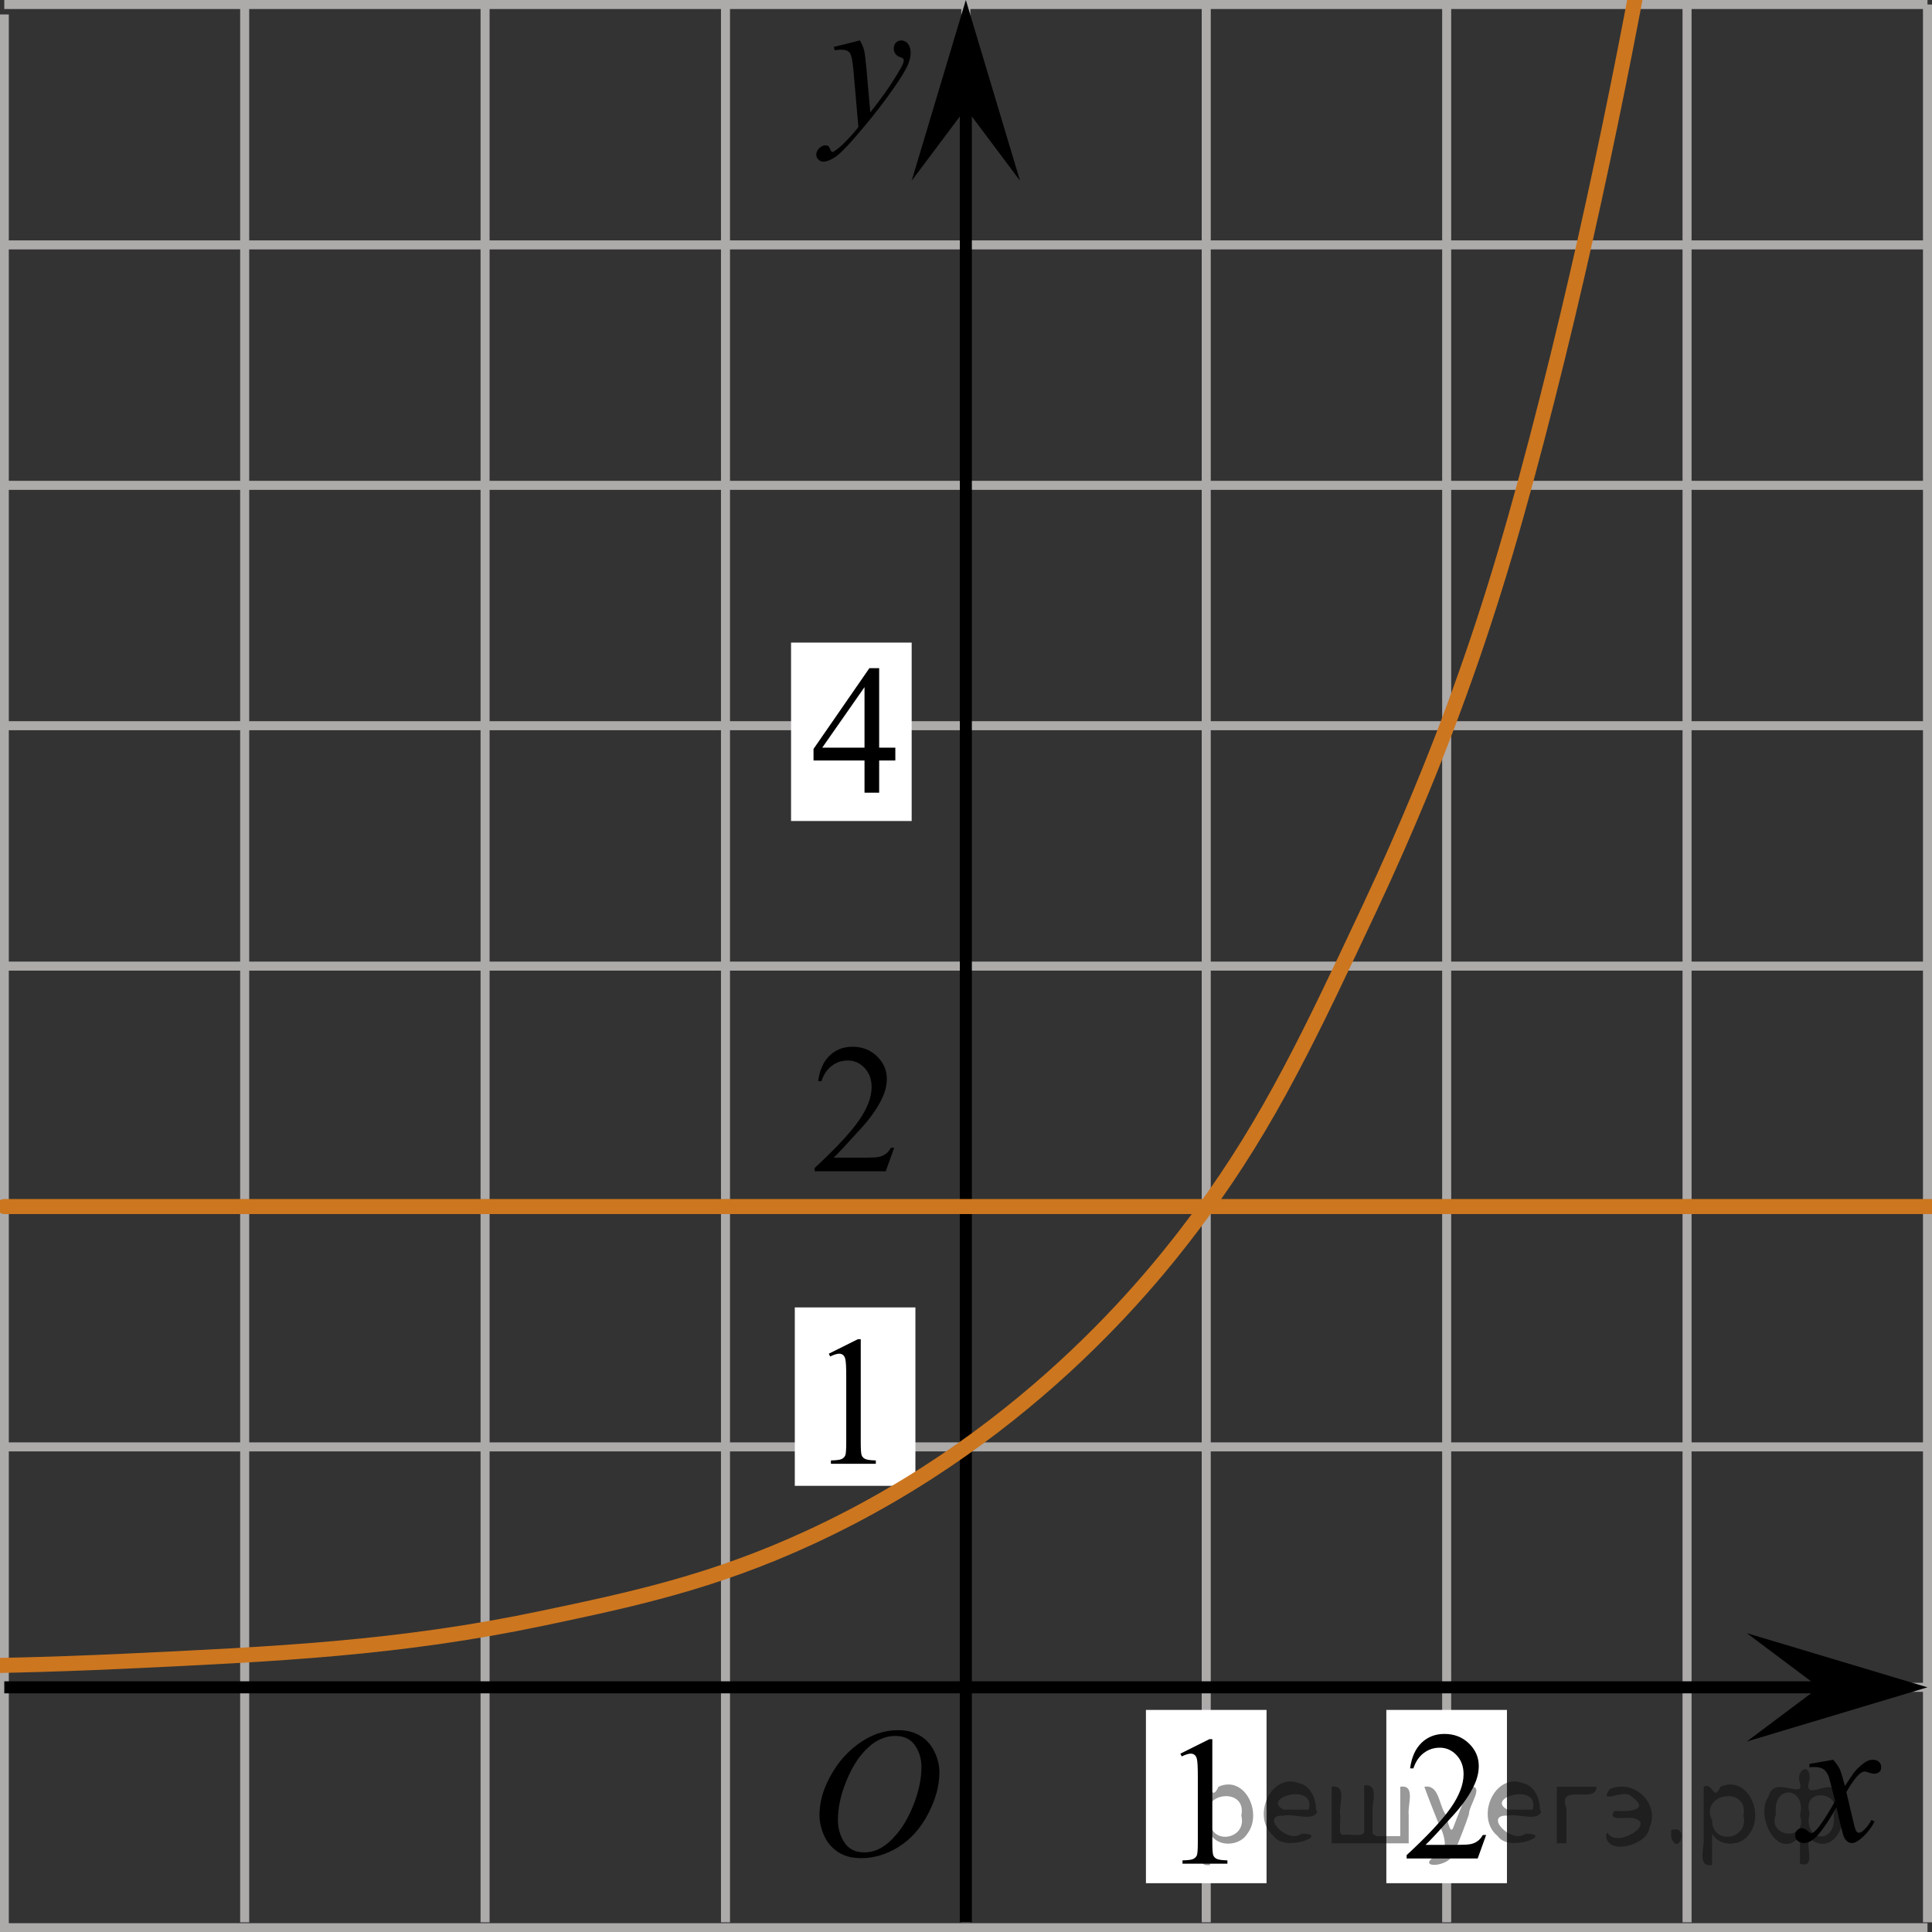 <?xml version="1.0" encoding="utf-8"?>
<!-- Generator: Adobe Illustrator 27.2.0, SVG Export Plug-In . SVG Version: 6.00 Build 0)  -->
<svg version="1.1" id="Слой_1" xmlns="http://www.w3.org/2000/svg" xmlns:xlink="http://www.w3.org/1999/xlink" x="0px" y="0px"
	 width="160.464px" height="160.483px" viewBox="0 0 160.464 160.483" enable-background="new 0 0 160.464 160.483"
	 xml:space="preserve">
<rect x="0" y="0" width="160.464" height="160.483" fill="#333333" stroke="none"/>
<line fill="none" stroke="#ADAAAA" stroke-width="0.75" stroke-miterlimit="10" x1="0.356" y1="0.375" x2="160.089" y2="0.375"/>
<line fill="none" stroke="#ADAAAA" stroke-width="0.75" stroke-miterlimit="10" x1="0.356" y1="20.341" x2="160.089" y2="20.341"/>
<line fill="none" stroke="#ADAAAA" stroke-width="0.75" stroke-miterlimit="10" x1="0.356" y1="40.31" x2="160.089" y2="40.31"/>
<line fill="none" stroke="#ADAAAA" stroke-width="0.75" stroke-miterlimit="10" x1="0.356" y1="60.274" x2="160.089" y2="60.274"/>
<line fill="none" stroke="#ADAAAA" stroke-width="0.75" stroke-miterlimit="10" x1="0.356" y1="80.241" x2="160.089" y2="80.241"/>
<line fill="none" stroke="#ADAAAA" stroke-width="0.75" stroke-miterlimit="10" x1="0.356" y1="100.209" x2="160.089" y2="100.209"/>
<line fill="none" stroke="#ADAAAA" stroke-width="0.75" stroke-miterlimit="10" x1="0.356" y1="120.173" x2="160.089" y2="120.173"/>
<line fill="none" stroke="#ADAAAA" stroke-width="0.75" stroke-miterlimit="10" x1="0.356" y1="140.142" x2="160.089" y2="140.142"/>
<line fill="none" stroke="#ADAAAA" stroke-width="0.75" stroke-miterlimit="10" x1="0.356" y1="160.108" x2="160.089" y2="160.108"/>
<line fill="none" stroke="#ADAAAA" stroke-width="0.75" stroke-miterlimit="10" x1="20.322" y1="159.66" x2="20.322" y2="0.375"/>
<line fill="none" stroke="#ADAAAA" stroke-width="0.75" stroke-miterlimit="10" x1="40.288" y1="159.66" x2="40.288" y2="0.375"/>
<line fill="none" stroke="#ADAAAA" stroke-width="0.75" stroke-miterlimit="10" x1="60.256" y1="159.66" x2="60.256" y2="0.375"/>
<line fill="none" stroke="#ADAAAA" stroke-width="0.75" stroke-miterlimit="10" x1="80.219" y1="159.66" x2="80.219" y2="0.375"/>
<line fill="none" stroke="#ADAAAA" stroke-width="0.75" stroke-miterlimit="10" x1="100.185" y1="159.66" x2="100.185" y2="0.375"/>
<line fill="none" stroke="#ADAAAA" stroke-width="0.75" stroke-miterlimit="10" x1="120.155" y1="159.66" x2="120.155" y2="0.375"/>
<line fill="none" stroke="#ADAAAA" stroke-width="0.75" stroke-miterlimit="10" x1="140.12" y1="159.66" x2="140.12" y2="0.375"/>
<line fill="none" stroke="#ADAAAA" stroke-width="0.75" stroke-miterlimit="10" x1="160.089" y1="159.66" x2="160.089" y2="0.375"/>
<line fill="none" stroke="#ADAAAA" stroke-width="0.75" stroke-miterlimit="10" x1="0.356" y1="160.483" x2="0.356" y2="1.198"/>
<line fill="none" stroke="#000000" stroke-miterlimit="10" x1="80.219" y1="3.423" x2="80.219" y2="159.66"/>
<line fill="none" stroke="#000000" stroke-miterlimit="10" x1="0.356" y1="140.142" x2="156.085" y2="140.142"/>
<polygon points="80.219,9.006 75.719,15.012 80.219,0 84.719,15.012 "/>
<g>
	<g>
		<g>
			<g>
				<g>
					<g>
						<g>
							<g>
								<g>
									<g>
										<g>
											<g>
												<g>
													<g>
														<g>
															<g>
																<g>
																	<g>
																		<defs>
																			<rect id="SVGID_1_" x="65.092" y="0.375" width="13.743" height="16.697"/>
																		</defs>
																		<clipPath id="SVGID_00000081643194635801629720000015611710778489206447_">
																			<use xlink:href="#SVGID_1_"  overflow="visible"/>
																		</clipPath>
																		<g clip-path="url(#SVGID_00000081643194635801629720000015611710778489206447_)">
																			<g enable-background="new    ">
																				<path d="M71.419,3.359c0.167,0.289,0.283,0.56,0.347,0.81c0.064,0.252,0.128,0.746,0.192,1.483
																					l0.325,3.678c0.295-0.359,0.724-0.927,1.285-1.704c0.271-0.379,0.606-0.894,1.004-1.547
																					c0.241-0.399,0.389-0.678,0.443-0.838c0.03-0.079,0.044-0.161,0.044-0.246
																					c0-0.055-0.017-0.1-0.052-0.135s-0.124-0.076-0.27-0.123c-0.145-0.048-0.266-0.135-0.361-0.262
																					c-0.096-0.127-0.144-0.273-0.144-0.438c0-0.204,0.059-0.368,0.177-0.493
																					c0.118-0.124,0.266-0.186,0.443-0.186c0.216,0,0.401,0.091,0.554,0.273
																					c0.152,0.182,0.229,0.433,0.229,0.751c0,0.394-0.133,0.844-0.398,1.35S74.458,7.013,73.7,8.06
																					c-0.758,1.046-1.676,2.187-2.753,3.423c-0.743,0.852-1.294,1.389-1.653,1.61
																					c-0.359,0.222-0.667,0.333-0.923,0.333c-0.152,0-0.287-0.059-0.402-0.176s-0.173-0.253-0.173-0.407
																					c0-0.194,0.08-0.371,0.24-0.531c0.16-0.159,0.334-0.239,0.52-0.239
																					c0.099,0,0.18,0.022,0.244,0.067c0.039,0.025,0.083,0.097,0.129,0.213
																					c0.047,0.117,0.09,0.196,0.129,0.236c0.024,0.024,0.054,0.037,0.088,0.037
																					c0.03,0,0.082-0.025,0.155-0.075c0.271-0.169,0.585-0.439,0.945-0.807
																					c0.472-0.488,0.822-0.887,1.048-1.196l-0.414-4.738c-0.069-0.782-0.172-1.258-0.31-1.428
																					c-0.138-0.169-0.369-0.254-0.694-0.254c-0.103,0-0.288,0.015-0.554,0.045L69.257,3.897
																					L71.419,3.359z"/>
																			</g>
																		</g>
																	</g>
																</g>
															</g>
														</g>
													</g>
												</g>
											</g>
										</g>
									</g>
								</g>
							</g>
						</g>
					</g>
				</g>
			</g>
		</g>
	</g>
</g>
<g>
	<g>
		<g>
			<g>
				<g>
					<g>
						<g>
							<g>
								<g>
									<g>
										<g>
											<g>
												<g>
													<g>
														<g>
															<g>
																<g>
																	<g>
																		<defs>
																			
																				<rect id="SVGID_00000134223161599004632170000004211040526298436259_" x="146.409" y="143.19" width="12.354" height="13.869"/>
																		</defs>
																		<clipPath id="SVGID_00000031917114165392291400000013531078507210174875_">
																			<use xlink:href="#SVGID_00000134223161599004632170000004211040526298436259_"  overflow="visible"/>
																		</clipPath>
																		<g clip-path="url(#SVGID_00000031917114165392291400000013531078507210174875_)">
																			<g enable-background="new    ">
																				<path d="M152.252,146.159c0.241,0.258,0.423,0.517,0.546,0.774
																					c0.088,0.179,0.233,0.648,0.435,1.408l0.649-0.983c0.172-0.238,0.381-0.466,0.627-0.682
																					c0.246-0.216,0.462-0.364,0.649-0.443c0.118-0.05,0.248-0.074,0.391-0.074
																					c0.211,0,0.38,0.057,0.505,0.171s0.188,0.253,0.188,0.417c0,0.19-0.037,0.318-0.111,0.388
																					c-0.138,0.124-0.295,0.186-0.472,0.186c-0.103,0-0.214-0.022-0.332-0.067
																					c-0.231-0.079-0.386-0.119-0.464-0.119c-0.118,0-0.258,0.069-0.421,0.209
																					c-0.305,0.258-0.669,0.757-1.092,1.497l0.605,2.562c0.093,0.393,0.172,0.627,0.236,0.704
																					c0.064,0.077,0.127,0.115,0.191,0.115c0.103,0,0.224-0.058,0.362-0.172
																					c0.271-0.228,0.501-0.526,0.693-0.894l0.258,0.134c-0.31,0.586-0.704,1.073-1.181,1.46
																					c-0.271,0.219-0.499,0.328-0.686,0.328c-0.275,0-0.494-0.156-0.656-0.469
																					c-0.103-0.194-0.317-1.028-0.642-2.503c-0.767,1.346-1.382,2.212-1.844,2.6
																					c-0.3,0.248-0.59,0.372-0.871,0.372c-0.197,0-0.377-0.072-0.539-0.216
																					c-0.118-0.109-0.177-0.256-0.177-0.44c0-0.164,0.054-0.301,0.163-0.41
																					c0.108-0.109,0.241-0.164,0.398-0.164c0.158,0,0.325,0.08,0.502,0.239
																					c0.128,0.114,0.226,0.171,0.295,0.171c0.059,0,0.135-0.04,0.229-0.119
																					c0.231-0.189,0.546-0.596,0.944-1.222c0.398-0.626,0.659-1.077,0.782-1.355
																					c-0.305-1.207-0.47-1.845-0.494-1.915c-0.113-0.322-0.261-0.551-0.443-0.685
																					c-0.182-0.135-0.45-0.201-0.804-0.201c-0.113,0-0.243,0.005-0.391,0.015v-0.269L152.252,146.159
																					z"/>
																			</g>
																		</g>
																	</g>
																</g>
															</g>
														</g>
													</g>
												</g>
											</g>
										</g>
									</g>
								</g>
							</g>
						</g>
					</g>
				</g>
			</g>
		</g>
	</g>
</g>
<rect x="66.013" y="108.589" fill="#FFFFFF" width="10.017" height="14.818"/>
<g>
	<g>
		<g>
			<g>
				<g>
					<g>
						<g>
							<g>
								<g>
									<g>
										<g>
											<g>
												<g>
													<g>
														<g>
															<g>
																<g>
																	<g>
																		<g>
																			<defs>
																				
																					<rect id="SVGID_00000022555936506197463520000003231930813572069772_" x="65.092" y="140.142" width="16.511" height="18.146"/>
																			</defs>
																			<clipPath id="SVGID_00000097469582692128366100000005918363437538427570_">
																				<use xlink:href="#SVGID_00000022555936506197463520000003231930813572069772_"  overflow="visible"/>
																			</clipPath>
																			<g clip-path="url(#SVGID_00000097469582692128366100000005918363437538427570_)">
																				<g enable-background="new    ">
																					<path d="M74.617,143.7c0.665,0,1.253,0.146,1.766,0.44c0.512,0.292,0.914,0.725,1.205,1.297
																						c0.29,0.572,0.435,1.166,0.435,1.78c0,1.09-0.311,2.233-0.935,3.43
																						c-0.623,1.197-1.437,2.111-2.441,2.741c-1.005,0.63-2.044,0.944-3.118,0.944
																						c-0.773,0-1.419-0.174-1.939-0.521c-0.52-0.347-0.904-0.806-1.153-1.375
																						c-0.248-0.57-0.373-1.122-0.373-1.657c0-0.95,0.225-1.889,0.676-2.815s0.989-1.702,1.615-2.324
																						c0.625-0.622,1.292-1.101,2.002-1.435S73.819,143.7,74.617,143.7z M74.366,144.18
																						c-0.493,0-0.974,0.124-1.444,0.371c-0.471,0.247-0.938,0.652-1.4,1.215
																						c-0.463,0.561-0.879,1.298-1.248,2.208c-0.453,1.119-0.68,2.177-0.68,3.171
																						c0,0.71,0.18,1.338,0.54,1.886c0.359,0.547,0.911,0.821,1.655,0.821
																						c0.448,0,0.888-0.113,1.319-0.338c0.431-0.225,0.88-0.609,1.348-1.154
																						c0.586-0.685,1.079-1.559,1.478-2.62c0.399-1.062,0.599-2.054,0.599-2.973
																						c0-0.68-0.18-1.281-0.54-1.804C75.631,144.441,75.089,144.18,74.366,144.18z"/>
																				</g>
																			</g>
																		</g>
																	</g>
																</g>
															</g>
														</g>
													</g>
												</g>
											</g>
										</g>
									</g>
								</g>
							</g>
						</g>
					</g>
				</g>
			</g>
		</g>
	</g>
</g>
<g>
	<g>
		<g>
			<g>
				<g>
					<g>
						<g>
							<defs>
								
									<rect id="SVGID_00000016060912978430586700000002635534424535701898_" x="66.221" y="107.649" width="9.53" height="16.699"/>
							</defs>
							<clipPath id="SVGID_00000134960465841588546860000006079842586742214829_">
								<use xlink:href="#SVGID_00000016060912978430586700000002635534424535701898_"  overflow="visible"/>
							</clipPath>
							<g clip-path="url(#SVGID_00000134960465841588546860000006079842586742214829_)">
								<g enable-background="new    ">
									<path d="M68.836,112.433l2.413-1.203h0.241v8.558c0,0.568,0.023,0.922,0.07,1.062
										c0.046,0.14,0.143,0.246,0.289,0.321c0.146,0.074,0.444,0.117,0.893,0.127v0.276h-3.73v-0.276
										c0.468-0.01,0.77-0.051,0.907-0.123c0.137-0.072,0.231-0.17,0.285-0.292s0.081-0.487,0.081-1.095v-5.471
										c0-0.737-0.024-1.211-0.073-1.42c-0.034-0.16-0.096-0.277-0.186-0.352
										c-0.09-0.075-0.199-0.112-0.325-0.112c-0.181,0-0.432,0.077-0.753,0.231L68.836,112.433z"/>
								</g>
							</g>
						</g>
					</g>
				</g>
			</g>
		</g>
	</g>
</g>
<rect x="65.702" y="53.371" fill="#FFFFFF" width="10.017" height="14.818"/>
<rect x="95.177" y="142.019" fill="#FFFFFF" width="10.017" height="14.392"/>
<g>
	<g>
		<g>
			<g>
				<g>
					<g>
						<g>
							<defs>
								
									<rect id="SVGID_00000124870736919940136530000014483107288230883719_" x="95.422" y="140.865" width="9.53" height="16.699"/>
							</defs>
							<clipPath id="SVGID_00000060014434873882830630000006282272651216487298_">
								<use xlink:href="#SVGID_00000124870736919940136530000014483107288230883719_"  overflow="visible"/>
							</clipPath>
							<g clip-path="url(#SVGID_00000060014434873882830630000006282272651216487298_)">
								<g enable-background="new    ">
									<path d="M98.037,145.65l2.413-1.203h0.241v8.558c0,0.568,0.023,0.922,0.07,1.062
										c0.046,0.14,0.143,0.246,0.289,0.321c0.146,0.074,0.444,0.117,0.893,0.127v0.276h-3.73v-0.276
										c0.468-0.01,0.77-0.051,0.907-0.123c0.137-0.072,0.231-0.17,0.285-0.292s0.081-0.487,0.081-1.095v-5.471
										c0-0.737-0.024-1.211-0.073-1.42c-0.034-0.16-0.096-0.277-0.186-0.352
										c-0.09-0.075-0.199-0.112-0.325-0.112c-0.181,0-0.432,0.077-0.753,0.231L98.037,145.65z"/>
								</g>
							</g>
						</g>
					</g>
				</g>
			</g>
		</g>
	</g>
</g>
<g>
	<g>
		<g>
			<g>
				<g>
					<g>
						<g>
							<g>
								<g>
									<g>
										<g>
											<g>
												<g>
													<g>
														<g>
															<g>
																<g>
																	<defs>
																		
																			<rect id="SVGID_00000029034800072573729110000006863544884844121223_" x="64.805" y="51.925" width="12.363" height="16.699"/>
																	</defs>
																	<clipPath id="SVGID_00000022557643003650941070000014079619700110911638_">
																		<use xlink:href="#SVGID_00000029034800072573729110000006863544884844121223_"  overflow="visible"/>
																	</clipPath>
																	<g clip-path="url(#SVGID_00000022557643003650941070000014079619700110911638_)">
																		<g enable-background="new    ">
																			<path d="M74.363,62.099v1.062h-1.343v2.676h-1.217v-2.676H67.568v-0.956l4.641-6.712h0.811v6.606
																				L74.363,62.099C74.363,62.099,74.363,62.099,74.363,62.099z M71.803,62.099v-5.029l-3.512,5.029
																				H71.803z"/>
																		</g>
																	</g>
																</g>
															</g>
														</g>
													</g>
												</g>
											</g>
										</g>
									</g>
								</g>
							</g>
						</g>
					</g>
				</g>
			</g>
		</g>
	</g>
</g>
<g>
	<g>
		<g>
			<g>
				<g>
					<g>
						<g>
							<defs>
								
									<rect id="SVGID_00000170246959594828778120000009562939828384902557_" x="64.806" y="83.372" width="12.361" height="16.697"/>
							</defs>
							<clipPath id="SVGID_00000078734692084249237560000003531733031112342438_">
								<use xlink:href="#SVGID_00000170246959594828778120000009562939828384902557_"  overflow="visible"/>
							</clipPath>
							<g clip-path="url(#SVGID_00000078734692084249237560000003531733031112342438_)">
								<g enable-background="new    ">
									<path d="M74.267,95.331l-0.701,1.95h-5.902v-0.276c1.736-1.605,2.958-2.915,3.667-3.932
										s1.062-1.945,1.062-2.787c0-0.644-0.194-1.171-0.583-1.585c-0.389-0.413-0.854-0.62-1.395-0.62
										c-0.492,0-0.933,0.145-1.324,0.438c-0.391,0.291-0.68,0.719-0.867,1.281H67.952
										c0.123-0.922,0.439-1.629,0.948-2.122c0.509-0.494,1.145-0.74,1.907-0.74c0.811,0,1.489,0.264,2.033,0.792
										s0.815,1.151,0.815,1.868c0,0.514-0.118,1.027-0.354,1.54c-0.364,0.808-0.954,1.662-1.77,2.563
										c-1.225,1.355-1.99,2.173-2.294,2.451h2.612c0.531,0,0.903-0.019,1.118-0.06
										c0.214-0.04,0.407-0.121,0.579-0.243c0.172-0.122,0.322-0.295,0.45-0.519L74.267,95.331
										C74.267,95.331,74.267,95.331,74.267,95.331z"/>
								</g>
							</g>
						</g>
					</g>
				</g>
			</g>
		</g>
	</g>
</g>
<rect x="115.144" y="142.019" fill="#FFFFFF" width="10.017" height="14.392"/>
<path fill="none" stroke="#CC761F" stroke-width="1.25" stroke-linecap="round" stroke-linejoin="round" stroke-miterlimit="10" d="
	M137.757-10.875c-1.992,11.501-5.34,29.126-10.128,47.404c-2.319,8.854-4.477,15.955-7.442,23.767
	c-0.953,2.511-3.135,8.111-6.43,15.127c-4.835,10.294-8.328,17.733-13.957,25.362
	c-3.214,4.355-13.679,18.194-32.511,26.894c-8.129,3.755-14.807,5.163-22.213,6.723
	c-11.858,2.499-22.134,2.981-34.809,3.575c-6.698,0.314-12.236,0.402-16,0.425"/>
<g>
	<g>
		<g>
			<g>
				<g>
					<g>
						<g>
							<defs>
								
									<rect id="SVGID_00000052813739857900162690000002081647857126215590_" x="113.972" y="140.447" width="12.361" height="16.697"/>
							</defs>
							<clipPath id="SVGID_00000142896760677393119500000008303549275632996248_">
								<use xlink:href="#SVGID_00000052813739857900162690000002081647857126215590_"  overflow="visible"/>
							</clipPath>
							<g clip-path="url(#SVGID_00000142896760677393119500000008303549275632996248_)">
								<g enable-background="new    ">
									<path d="M123.433,152.406l-0.701,1.95h-5.902v-0.276c1.736-1.605,2.958-2.915,3.667-3.932
										s1.062-1.945,1.062-2.787c0-0.644-0.194-1.171-0.583-1.585c-0.389-0.413-0.854-0.62-1.395-0.62
										c-0.492,0-0.933,0.145-1.324,0.438c-0.391,0.291-0.68,0.719-0.867,1.281h-0.273
										c0.123-0.922,0.439-1.629,0.948-2.122c0.509-0.494,1.145-0.74,1.907-0.74c0.811,0,1.489,0.264,2.033,0.792
										s0.815,1.151,0.815,1.868c0,0.514-0.118,1.027-0.354,1.54c-0.364,0.808-0.954,1.662-1.77,2.563
										c-1.225,1.355-1.99,2.173-2.294,2.451h2.612c0.531,0,0.903-0.019,1.118-0.06
										c0.214-0.04,0.407-0.121,0.579-0.243c0.172-0.122,0.322-0.295,0.45-0.519L123.433,152.406
										C123.433,152.406,123.433,152.406,123.433,152.406z"/>
								</g>
							</g>
						</g>
					</g>
				</g>
			</g>
		</g>
	</g>
</g>
<polygon points="151.083,140.142 145.082,135.642 160.089,140.142 145.082,144.642 "/>
<line fill="none" stroke="#CC761F" stroke-width="1.25" stroke-linecap="round" stroke-linejoin="round" stroke-miterlimit="10" x1="0.356" y1="100.209" x2="160.464" y2="100.209"/>
<g style="stroke:none;fill:#000;fill-opacity:0.4" > <path d="m 100.5,152.4 c 0,0.8 0,1.6 0,2.5 -1.3,0.2 -0.6,-1.5 -0.7,-2.3 0,-1.4 0,-2.8 0,-4.2 0.8,-0.4 0.8,1.3 1.4,0.0 2.2,-1.0 3.7,2.2 2.4,3.9 -0.6,1.0 -2.4,1.2 -3.1,0.0 z m 2.6,-1.6 c 0.5,-2.5 -3.7,-1.9 -2.6,0.4 0.0,2.1 3.1,1.6 2.6,-0.4 z" /> <path d="m 109.4,150.5 c -0.4,0.8 -1.9,0.1 -2.8,0.3 -2.0,-0.1 0.3,2.4 1.5,1.5 2.5,0.0 -1.4,1.6 -2.3,0.2 -1.9,-1.5 -0.3,-5.3 2.1,-4.4 0.9,0.2 1.4,1.2 1.4,2.2 z m -0.7,-0.2 c 0.6,-2.3 -4.0,-1.0 -2.1,0.0 0.7,0 1.4,-0.0 2.1,-0.0 z" /> <path d="m 114.3,152.5 c 0.6,0 1.3,0 2.0,0 0,-1.3 0,-2.7 0,-4.1 1.3,-0.2 0.6,1.5 0.7,2.3 0,0.8 0,1.6 0,2.4 -2.1,0 -4.2,0 -6.4,0 0,-1.5 0,-3.1 0,-4.7 1.3,-0.2 0.6,1.5 0.7,2.3 0.1,0.5 -0.2,1.6 0.2,1.7 0.5,-0.1 1.6,0.2 1.8,-0.2 0,-1.3 0,-2.6 0,-3.9 1.3,-0.2 0.6,1.5 0.7,2.3 0,0.5 0,1.1 0,1.7 z" /> <path d="m 120.7,153.6 c 0.3,1.4 -3.0,1.7 -1.7,0.7 1.5,-0.2 1.0,-1.9 0.5,-2.8 -0.4,-1.0 -0.8,-2.0 -1.2,-3.1 1.2,-0.2 1.2,1.4 1.7,2.2 0.2,0.2 0.4,1.9 0.7,1.2 0.4,-1.1 0.9,-2.2 1.3,-3.4 1.4,-0.2 0.0,1.5 -0.0,2.3 -0.3,0.9 -0.7,1.9 -1.1,2.9 z" /> <path d="m 128.0,150.5 c -0.4,0.8 -1.9,0.1 -2.8,0.3 -2.0,-0.1 0.3,2.4 1.5,1.5 2.5,0.0 -1.4,1.6 -2.3,0.2 -1.9,-1.5 -0.3,-5.3 2.1,-4.4 0.9,0.2 1.4,1.2 1.4,2.2 z m -0.7,-0.2 c 0.6,-2.3 -4.0,-1.0 -2.1,0.0 0.7,0 1.4,-0.0 2.1,-0.0 z" /> <path d="m 129.3,153.1 c 0,-1.5 0,-3.1 0,-4.7 1.1,0 2.2,0 3.3,0 0.0,1.5 -3.3,-0.4 -2.5,1.8 0,0.9 0,1.9 0,2.9 -0.2,0 -0.5,0 -0.7,0 z" /> <path d="m 133.5,152.2 c 0.7,1.4 4.2,-0.8 2.1,-1.2 -0.5,-0.1 -2.2,0.3 -1.5,-0.6 1.0,0.1 3.1,0.0 1.4,-1.2 -0.6,-0.7 -2.8,0.8 -1.8,-0.6 2.0,-0.9 4.2,1.2 3.3,3.2 -0.2,1.5 -3.5,2.3 -3.6,0.7 l 0,-0.1 0,-0.0 0,0 z" /> <path d="m 138.8,152.0 c 1.6,-0.5 0.6,2.3 -0.0,0.6 -0.0,-0.2 0.0,-0.4 0.0,-0.6 z" /> <path d="m 142.2,152.4 c 0,0.8 0,1.6 0,2.5 -1.3,0.2 -0.6,-1.5 -0.7,-2.3 0,-1.4 0,-2.8 0,-4.2 0.8,-0.4 0.8,1.3 1.4,0.0 2.2,-1.0 3.7,2.2 2.4,3.9 -0.6,1.0 -2.4,1.2 -3.1,0.0 z m 2.6,-1.6 c 0.5,-2.5 -3.7,-1.9 -2.6,0.4 0.0,2.1 3.1,1.6 2.6,-0.4 z" /> <path d="m 147.5,150.7 c -0.8,1.9 2.7,2.3 2.0,0.1 0.6,-2.4 -2.3,-2.7 -2.0,-0.1 z m 2.0,4.2 c 0,-0.8 0,-1.6 0,-2.4 -1.8,2.2 -3.8,-1.7 -2.6,-3.3 0.4,-1.8 3.0,0.3 2.6,-1.1 -0.4,-1.1 0.9,-1.8 0.8,-0.3 -0.7,2.2 2.1,-0.6 2.4,1.4 1.2,1.6 -0.3,5.2 -2.4,3.5 -0.4,0.6 0.6,2.5 -0.8,2.1 z m 2.8,-4.2 c 0.8,-1.9 -2.7,-2.3 -2.0,-0.1 -0.6,2.4 2.3,2.7 2.0,0.1 z" /> </g></svg>

<!--File created and owned by https://sdamgia.ru. Copying is prohibited. All rights reserved.-->
